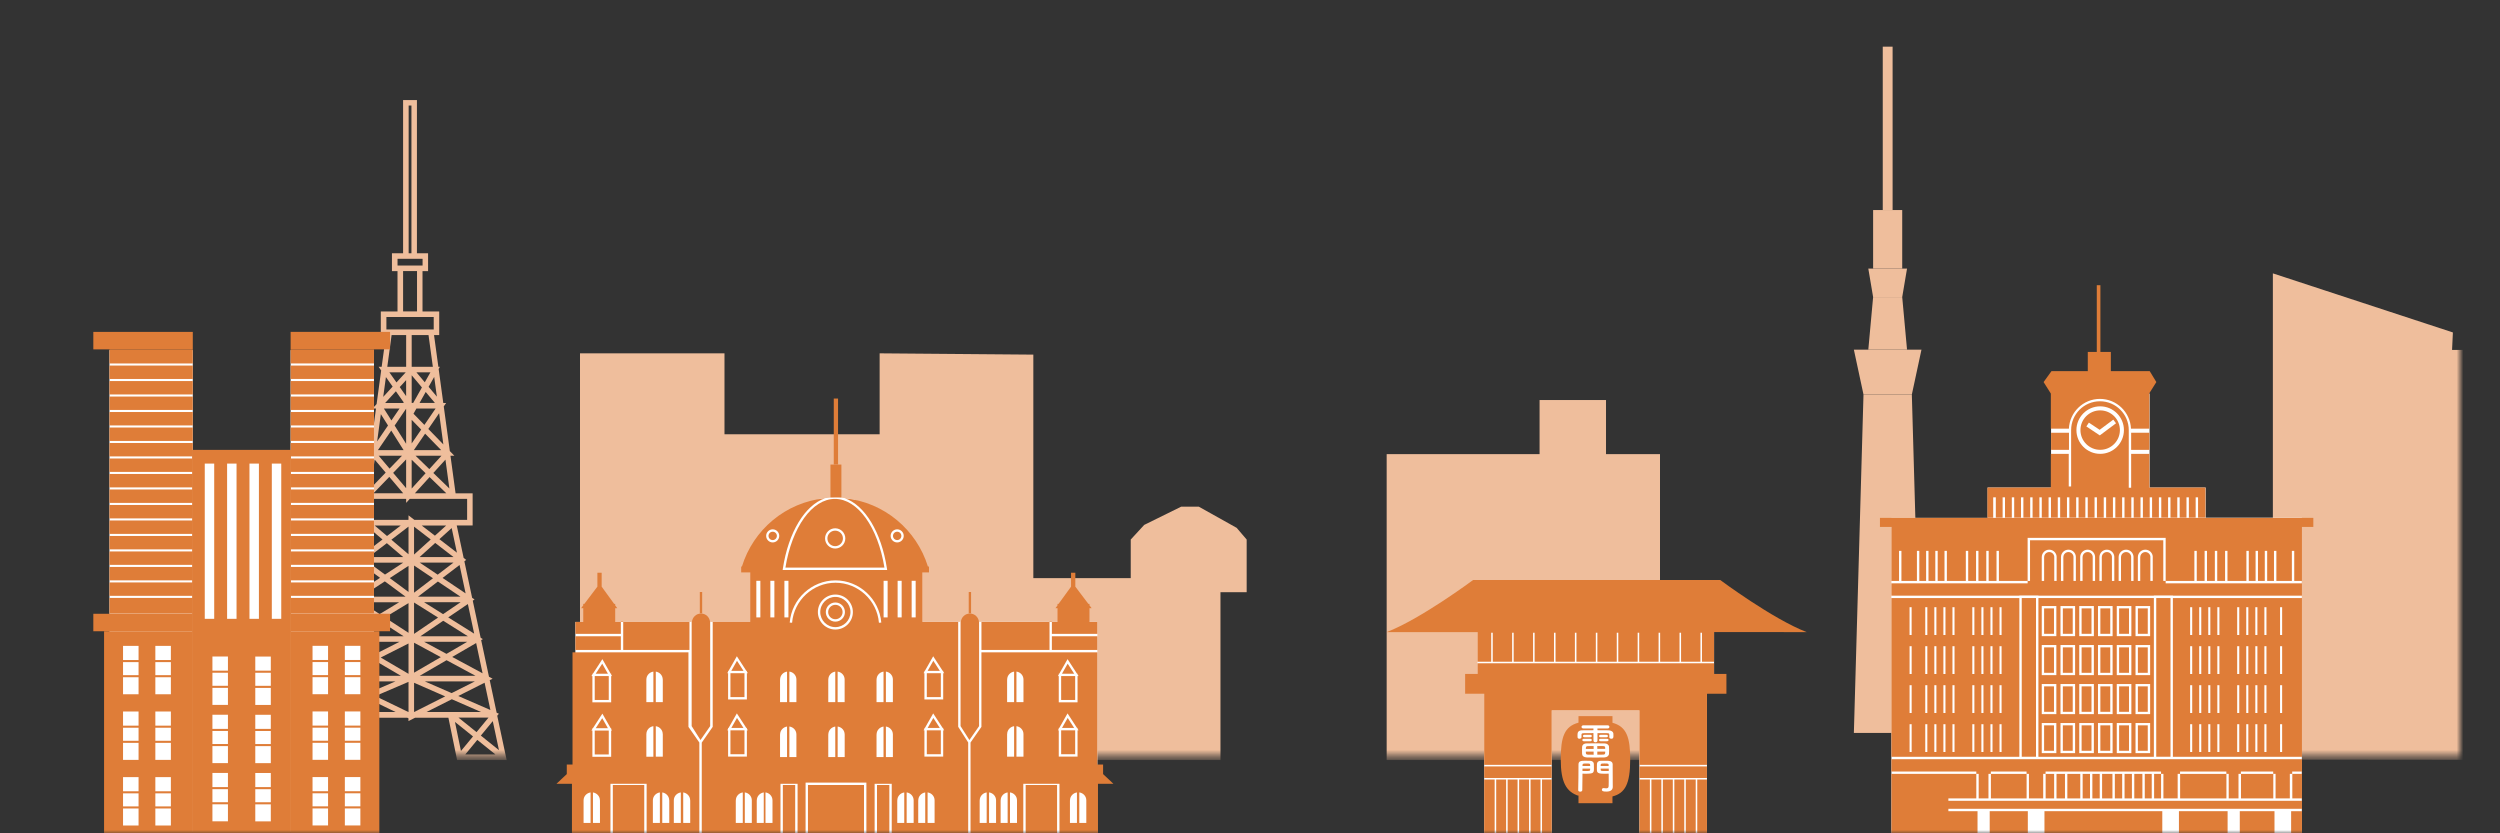 <svg width="375" height="125" viewBox="0 0 375 125" fill="none" xmlns="http://www.w3.org/2000/svg">
<rect x="0" y="0" width="375" height="125" fill="#333333" stroke="none"/>
<mask id="mask0_10048_5730" style="mask-type:luminance" maskUnits="userSpaceOnUse" x="6" y="0" width="363" height="114">
<path d="M369 0H6V113.438H369V0Z" fill="white"/>
</mask>
<g mask="url(#mask0_10048_5730)">
<path d="M393.93 114.005L340.93 113.95V41.005L367.934 49.866L367.809 52.489H377.146V55.987H393.877L393.93 114.005Z" fill="#EFBE9C"/>
<path d="M286.776 59.18H279.524L278.08 52.447H288.221L286.776 59.18Z" fill="#EFBE9C"/>
<path d="M285.332 44.56H280.968L280.246 52.447H286.054L285.332 44.56Z" fill="#EFBE9C"/>
<path d="M285.332 44.56H280.968L280.246 40.291H286.054L285.332 44.56Z" fill="#EFBE9C"/>
<path d="M285.332 31.507H280.968V40.288H285.332V31.507Z" fill="#EFBE9C"/>
<path d="M283.891 7H282.413V31.51H283.891V7Z" fill="#EFBE9C"/>
<path d="M286.776 59.18H279.524L278.08 109.944H288.221L286.776 59.18Z" fill="#EFBE9C"/>
<path d="M74.592 107.351L74.832 107.059L74.498 106.912L73.458 102.024L73.89 101.806L73.347 101.513L72.175 96.018L72.431 95.868L72.097 95.66L70.912 90.1L71.186 89.916L70.821 89.674L69.656 84.197L69.933 83.985L69.548 83.689L68.512 78.821H70.895V73.997H68.336L67.57 68.359H68.151L67.476 67.664L66.564 60.967L66.918 60.449H66.493L65.798 55.346L65.98 55.022H65.754L65.106 50.263H65.882V46.72H63.377V40.667H64.211V37.993H62.54V15.005H60.464V37.993H58.792V40.667H59.626V46.72H57.121V50.263H57.898L57.25 55.022H56.791L57.175 55.567L56.49 60.609L55.872 61.284H56.399L55.521 67.749L55.106 68.359H55.44L54.674 73.997H52.115V78.821H54.552L53.458 83.914L53.36 83.989L53.431 84.04L52.192 89.821L52.04 89.92L52.155 89.995L50.92 95.745L50.727 95.861L50.876 95.95L49.694 101.455L49.009 101.802L49.562 102.071L48.543 106.827L48.023 107.048L48.391 107.529L47 114.005H53.894L55.2 107.658H61.088L61.27 107.747V108.159L62.266 107.658H67.26L68.566 114.005H76L74.582 107.351H74.592ZM74.845 112.526L72.128 110.339L73.917 108.166L74.845 112.526ZM71.48 109.818L68.769 107.638H73.279L71.48 109.818ZM73.562 106.503L68.738 104.398L72.688 102.408L73.559 106.503H73.562ZM63.066 95.435L66.48 93.115L70.18 95.435H63.066ZM70.079 96.273L66.972 98.079L63.623 96.273H70.079ZM66.459 92.121L63.61 90.332H69.089L66.459 92.121ZM62.702 89.501L65.683 87.228L69.072 89.501H62.702ZM65.653 86.2L62.962 84.394H68.019L65.653 86.2ZM62.931 83.563L65.281 81.441L68.033 83.563H62.935H62.931ZM65.237 80.354L63.262 78.831H66.925L65.237 80.354ZM64.609 80.923L62.108 83.181V78.995L64.609 80.923ZM64.95 86.735L62.108 88.905V84.83L64.95 86.738V86.735ZM65.707 92.635L62.108 95.081V90.376L65.707 92.632V92.635ZM66.125 98.569L62.108 100.903V96.406L66.125 98.573V98.569ZM66.986 99.032L71.331 101.373H62.952L66.983 99.032H66.986ZM71.23 102.211L67.746 103.965L63.725 102.211H71.23ZM72.391 100.998L67.833 98.542L71.422 96.457L72.388 100.998H72.391ZM71.125 95.047L67.233 92.608L70.18 90.605L71.125 95.047ZM69.839 89.007L66.385 86.69L68.934 84.749L69.842 89.007H69.839ZM68.539 82.902L65.909 80.875L67.752 79.209L68.539 82.902ZM66.817 68.945L67.408 73.278L65.001 70.945L66.817 68.945ZM62.074 67.521L63.769 65.048L66.179 67.521H62.074ZM66.226 68.356L64.4 70.366L62.327 68.356H66.226ZM63.657 63.736L62.023 62.057L62.462 61.277H65.342L63.657 63.736ZM62.931 60.442L63.856 58.797L65.237 60.442H62.931ZM63.721 57.346L62.465 55.853H64.559L63.718 57.346H63.721ZM61.767 55.016L61.753 54.998V50.26H64.278L64.927 55.019H61.77L61.767 55.016ZM63.286 58.119L61.979 60.442H61.753V56.29L63.289 58.115L63.286 58.119ZM63.178 64.438L61.75 66.52V62.973L63.178 64.438ZM63.84 70.982L61.75 73.282V68.959L63.84 70.982ZM64.437 71.561L66.949 73.994H62.229L64.437 71.561ZM65.869 61.982L66.503 66.663L64.248 64.346L65.869 61.982ZM65.129 56.538L65.531 59.499L64.292 58.023L65.129 56.538ZM61.297 15.832H61.716V37.986H61.297V15.832ZM59.63 39.825V38.82H63.387V39.825H59.63ZM62.553 40.66V46.714H60.464V40.66H62.553ZM57.959 47.548H65.058V49.422H57.959V47.548ZM60.562 60.357L60.501 60.446H57.773L59.383 58.691L60.558 60.361L60.562 60.357ZM58.404 55.85H60.859L59.471 57.363L58.404 55.85ZM59.934 61.277L58.711 63.069L57.58 61.277H59.934ZM60.538 67.521H56.686L58.688 64.585L60.541 67.521H60.538ZM60.301 68.356L58.435 70.291L56.797 68.356H60.301ZM60.484 73.994H56.017L58.394 71.531L60.484 73.994ZM58.975 70.928L60.919 68.911V73.227L58.975 70.931V70.928ZM59.194 63.835L60.919 61.301V66.567L59.194 63.832V63.835ZM59.961 58.061L60.919 57.015V59.424L59.961 58.061ZM58.094 55.016L58.742 50.256H60.923V55.016H58.094ZM57.884 56.555L58.897 57.989L57.483 59.533L57.888 56.555H57.884ZM57.128 62.118L58.202 63.822L56.571 66.213L57.128 62.118ZM56.2 68.938L57.854 70.89L55.619 73.207L56.2 68.938ZM55.325 79.182L57.374 80.923L54.478 83.137L55.325 79.182ZM51.703 101.373L56.23 99.08L60.143 101.373H51.703ZM59.319 102.211L55.312 103.928L51.77 102.211H59.319ZM53.087 96.273H59.923L56.257 98.13L53.087 96.273ZM53.046 95.435L56.929 93.091L60.535 95.435H53.046ZM54.218 90.335H59.886L56.946 92.11L54.215 90.335H54.218ZM54.208 89.501L57.722 87.205L60.835 89.501H54.208ZM55.329 84.398H60.487L57.749 86.186L55.325 84.398H55.329ZM55.295 83.563L58.026 81.475L60.484 83.563H55.291H55.295ZM56.203 78.831H60.112L58.053 80.402L56.203 78.831ZM54.167 84.578L57.007 86.673L53.181 89.174L54.167 84.578ZM52.901 90.475L56.152 92.587L51.899 95.156L52.901 90.475ZM51.635 96.389L55.373 98.579L50.653 100.971L51.635 96.389ZM50.336 102.443L54.299 104.364L49.481 106.428L50.336 102.443ZM49.059 108.394L50.589 110.387L48.188 112.461L49.063 108.394H49.059ZM49.529 107.638H53.769L51.217 109.842L49.529 107.638ZM48.641 113.167L51.095 111.048L52.719 113.167H48.641ZM53.34 112.611L51.726 110.506L54.218 108.353L53.34 112.611ZM50.72 106.803L55.295 104.844L59.339 106.803H50.72ZM61.277 106.803H61.25L56.308 104.408L61.277 102.279V106.803ZM61.277 101.073L57.111 98.63L61.277 96.522V101.073ZM61.277 94.924L57.722 92.614L61.277 90.468V94.924ZM61.277 88.792L58.465 86.714L61.277 84.875V88.792ZM61.277 83.141L58.705 80.957L61.277 78.991V83.141ZM61.277 77.942L61.227 77.98H52.945V74.828H60.923V75.431L61.47 74.828H70.068V77.98H62.155L61.277 77.302V77.939V77.942ZM62.111 106.803V102.415L66.78 104.456L62.114 106.806L62.111 106.803ZM63.968 106.803L67.773 104.885L72.162 106.803H63.968ZM68.245 108.288L70.95 110.462L69.143 112.649L68.245 108.285V108.288ZM69.795 113.167L71.594 110.983L74.309 113.167H69.795Z" fill="#EFBE9C"/>
<path d="M155 53.194V114L136.814 113.969V114L87 113.959V53H108.673V65.137H131.946V53L155 53.194Z" fill="#EFBE9C"/>
<path d="M187 80.932L185.501 79.177L179.828 76.005H177.169L171.631 78.736L169.61 80.932V86.719H128.998V97.741H126V111.037H128.998V114.005H183.07V88.826H187V80.932Z" fill="#EFBE9C"/>
<path d="M240.902 68.12V60.005H230.936V68.12H208V114.005H249V68.12H240.902Z" fill="#EFBE9C"/>
</g>
<mask id="mask1_10048_5730" style="mask-type:luminance" maskUnits="userSpaceOnUse" x="0" y="35" width="375" height="90">
<path d="M375 35H0V125H375V35Z" fill="white"/>
</mask>
<g mask="url(#mask1_10048_5730)">
<path d="M16.415 124.805V52.52H28.919V68.773H43.593V52.52H56.096V124.805H16.415Z" fill="white"/>
<path d="M58.511 49.781H43.593V52.402H58.511V49.781Z" fill="#DF7D38"/>
<path d="M58.511 92.066H43.593V94.687H58.511V92.066Z" fill="#DF7D38"/>
<path d="M43.593 54.833V54.517H56.096V52.402H43.593V92.047H56.096V89.686H43.593V89.375H56.096V87.366H43.593V87.05H56.096V85.041H43.593V84.725H56.096V82.716H43.593V82.405H56.096V80.396H43.593V80.08H56.096V78.071H43.593V77.755H56.096V75.747H43.593V75.431H56.096V73.422H43.593V73.106H56.096V71.097H43.593V70.785H56.096V68.773H43.593V68.461H56.096V66.452H43.593V66.136H56.096V64.127H43.593V63.816H56.096V61.803H43.593V61.491H56.096V59.482H43.593V59.166H56.096V57.157H43.593V56.842H56.096V54.833H43.593Z" fill="#DF7D38"/>
<path d="M43.593 94.687V125.653H56.901V94.687H43.593ZM49.209 118.683H46.88V118.995H49.209V120.953H46.88V121.265H49.209V123.818H46.88V116.56H49.209V118.676V118.683ZM49.209 108.84H46.88V109.152H49.209V111.11H46.88V111.421H49.209V113.975H46.88V106.717H49.209V108.832V108.84ZM49.209 98.997H46.88V99.309H49.209V101.266H46.88V101.578H49.209V104.132H46.88V96.874H49.209V98.989V98.997ZM54.056 118.683H51.727V118.995H54.056V120.953H51.727V121.265H54.056V123.818H51.727V116.56H54.056V118.676V118.683ZM54.056 108.84H51.727V109.152H54.056V111.11H51.727V111.421H54.056V113.975H51.727V106.717H54.056V108.832V108.84ZM54.056 98.997H51.727V99.309H54.056V101.266H51.727V101.578H54.056V104.132H51.727V96.874H54.056V98.989V98.997Z" fill="#DF7D38"/>
<path d="M15.61 94.687V125.653H28.919V94.687H15.61ZM23.302 116.568H25.631V123.826H23.302V121.272H25.631V120.961H23.302V119.003H25.631V118.691H23.302V116.576V116.568ZM23.302 106.725H25.631V113.983H23.302V111.429H25.631V111.118H23.302V109.16H25.631V108.848H23.302V106.733V106.725ZM23.302 96.882H25.631V104.14H23.302V101.586H25.631V101.274H23.302V99.317H25.631V99.005H23.302V96.889V96.882ZM18.456 116.568H20.785V123.826H18.456V121.272H20.785V120.961H18.456V119.003H20.785V118.691H18.456V116.576V116.568ZM18.456 106.725H20.785V113.983H18.456V111.429H20.785V111.118H18.456V109.16H20.785V108.848H18.456V106.733V106.725ZM18.456 96.882H20.785V104.14H18.456V101.586H20.785V101.274H18.456V99.317H20.785V99.005H18.456V96.889V96.882Z" fill="#DF7D38"/>
<path d="M14 52.406H28.919V49.785H14V52.406Z" fill="#DF7D38"/>
<path d="M14 94.687H28.919V92.067H14V94.687Z" fill="#DF7D38"/>
<path d="M16.415 52.402V92.043H28.919V52.402H16.415ZM28.919 89.687H16.415V89.375H28.919V89.687ZM28.919 87.366H16.415V87.054H28.919V87.366ZM28.919 85.041H16.415V84.73H28.919V85.041ZM28.919 82.717H16.415V82.405H28.919V82.717ZM28.919 80.396H16.415V80.084H28.919V80.396ZM28.919 78.071H16.415V77.76H28.919V78.071ZM28.919 75.747H16.415V75.435H28.919V75.747ZM28.919 73.422H16.415V73.11H28.919V73.422ZM28.919 71.097H16.415V70.786H28.919V71.097ZM28.919 68.773H16.415V68.461H28.919V68.773ZM28.919 66.452H16.415V66.141H28.919V66.452ZM28.919 64.128H16.415V63.816H28.919V64.128ZM28.919 61.803H16.415V61.491H28.919V61.803ZM28.919 59.482H16.415V59.17H28.919V59.482ZM28.919 57.158H16.415V56.846H28.919V57.158ZM28.919 54.833H16.415V54.521H28.919V54.833Z" fill="#DF7D38"/>
<path d="M28.82 67.482V125.653H43.64V67.482H28.82ZM40.621 100.599H38.292V98.484H40.621V100.599ZM38.292 120.337V118.379H40.621V120.337H38.292ZM38.292 118.064V115.948H40.621V118.064H38.292ZM38.292 114.472V111.918H40.621V114.472H38.292ZM38.292 111.607V109.649H40.621V111.607H38.292ZM38.292 109.333V107.218H40.621V109.333H38.292ZM38.292 105.742V103.188H40.621V105.742H38.292ZM38.292 102.873V100.915H40.621V102.873H38.292ZM30.714 69.538H32.131V92.824H30.714V69.538ZM34.191 118.064H31.863V118.375H34.191V120.333H31.863V120.645H34.191V123.198H31.863V115.94H34.191V118.056V118.064ZM34.191 109.333H31.863V109.645H34.191V111.603H31.863V111.915H34.191V114.468H31.863V107.21H34.191V109.325V109.333ZM34.191 100.599H31.863V100.911H34.191V102.869H31.863V103.18H34.191V105.734H31.863V98.476H34.191V100.591V100.599ZM35.482 92.824H34.065V69.538H35.482V92.824ZM37.42 69.538H38.837V92.824H37.42V69.538ZM38.292 123.206V120.653H40.621V123.206H38.292ZM42.188 92.824H40.771V69.538H42.188V92.824Z" fill="#DF7D38"/>
<path d="M86.683 125.475L86.304 98.866V93.289H112.522V85.135L114.922 79.239L122.843 74.854C122.843 74.854 124.382 74.601 125.389 74.601C126.395 74.601 128.207 74.96 128.207 74.96L135.844 79.752L138.381 85.85V93.285H164.604V125.491L86.683 125.467V125.475Z" fill="white"/>
<path d="M134.577 81.011C134.923 81.011 135.204 80.73 135.204 80.383C135.204 80.037 134.923 79.756 134.577 79.756C134.23 79.756 133.949 80.037 133.949 80.383C133.949 80.73 134.23 81.011 134.577 81.011Z" fill="#DF7D38"/>
<path d="M157.428 93.293H147.218V97.492H157.428V93.293Z" fill="#DF7D38"/>
<path d="M164.604 95.085V93.293H163.42V91.229H163.743L163.42 90.799V90.585H163.258L161.3 87.996V85.913H160.657V88L158.782 90.585H158.628V90.803L158.32 91.229H158.628V93.293H157.78V95.085H164.604Z" fill="#DF7D38"/>
<path d="M164.604 95.44H157.78V97.492H164.604V95.44Z" fill="#DF7D38"/>
<path d="M157.779 93.234H157.424V93.293H157.779V93.234Z" fill="#DF7D38"/>
<path d="M103.421 93.293H93.483V97.492H103.421V93.293Z" fill="#DF7D38"/>
<path d="M93.128 95.44H86.304V97.492H93.128V95.44Z" fill="#DF7D38"/>
<path d="M93.128 93.293H92.28V91.229H92.587L92.28 90.803V90.585H92.126L90.251 88V85.913H89.608V87.996L87.65 90.585H87.488V90.799L87.165 91.229H87.488V93.293H86.304V95.085H93.128V93.293Z" fill="#DF7D38"/>
<path d="M93.482 93.234H93.128V93.293H93.482V93.234Z" fill="#DF7D38"/>
<path d="M117.811 85.143H132.663C131.684 79.061 128.649 74.834 125.239 74.834C121.829 74.834 118.794 79.061 117.815 85.143H117.811ZM126.798 80.762C126.798 81.599 126.115 82.281 125.278 82.281C124.442 82.281 123.759 81.599 123.759 80.762C123.759 79.925 124.442 79.243 125.278 79.243C126.115 79.243 126.798 79.925 126.798 80.762Z" fill="#DF7D38"/>
<path d="M125.274 81.926C125.918 81.926 126.439 81.405 126.439 80.762C126.439 80.119 125.918 79.598 125.274 79.598C124.631 79.598 124.11 80.119 124.11 80.762C124.11 81.405 124.631 81.926 125.274 81.926Z" fill="#DF7D38"/>
<path d="M115.905 81.011C116.251 81.011 116.532 80.73 116.532 80.383C116.532 80.037 116.251 79.756 115.905 79.756C115.558 79.756 115.277 80.037 115.277 80.383C115.277 80.73 115.558 81.011 115.905 81.011Z" fill="#DF7D38"/>
<path d="M144.088 108.922L145.411 111.002L146.863 108.918V93.407H147.048H146.871C146.871 93.407 146.863 93.38 146.863 93.368V93.301H146.847C146.788 92.594 146.212 92.03 145.486 92.03C144.759 92.03 144.183 92.594 144.124 93.301H144.084V93.411V108.93L144.088 108.922Z" fill="#DF7D38"/>
<path d="M145.663 88.802H145.308V92.006H145.663V88.802Z" fill="#DF7D38"/>
<path d="M103.753 108.922L105.075 111.002L106.527 108.918V93.407H106.713H106.535C106.535 93.407 106.527 93.38 106.527 93.368V93.301H106.512C106.452 92.594 105.876 92.03 105.15 92.03C104.424 92.03 103.848 92.594 103.788 93.301H103.749V93.411V108.93L103.753 108.922Z" fill="#DF7D38"/>
<path d="M105.327 88.802H104.972V92.006H105.327V88.802Z" fill="#DF7D38"/>
<path d="M125.306 89.536C124.055 89.536 123.04 90.554 123.04 91.805C123.04 93.056 124.059 94.07 125.306 94.07C126.553 94.07 127.571 93.052 127.571 91.805C127.571 90.558 126.553 89.536 125.306 89.536ZM125.306 93.246C124.513 93.246 123.869 92.602 123.869 91.809C123.869 91.016 124.513 90.372 125.306 90.372C126.099 90.372 126.742 91.016 126.742 91.809C126.742 92.602 126.099 93.246 125.306 93.246Z" fill="#DF7D38"/>
<path d="M125.306 92.886C125.903 92.886 126.387 92.402 126.387 91.805C126.387 91.208 125.903 90.724 125.306 90.724C124.709 90.724 124.224 91.208 124.224 91.805C124.224 92.402 124.709 92.886 125.306 92.886Z" fill="#DF7D38"/>
<path d="M126.21 69.684H124.568V74.605H126.21V69.684Z" fill="#DF7D38"/>
<path d="M125.708 59.781H125.065V69.68H125.708V59.781Z" fill="#DF7D38"/>
<path d="M160.152 107.691L159.299 109.194H161.126L160.152 107.691Z" fill="#DF7D38"/>
<path d="M161.276 109.55H159.173V113.133H161.276V109.55Z" fill="#DF7D38"/>
<path d="M165.464 116.113V114.684H164.604V97.847H147.214V109.029L145.58 111.377V125.502H164.69V117.573H167.015L165.464 116.113ZM152.471 100.736C153.063 100.823 153.521 101.313 153.521 101.924V105.315H152.467V100.732L152.471 100.736ZM152.471 108.926C153.063 109.013 153.521 109.502 153.521 110.114V113.504H152.467V108.922L152.471 108.926ZM151.066 101.928H151.074C151.074 101.317 151.532 100.831 152.116 100.74V105.319H151.066V101.928ZM151.066 110.114H151.074C151.074 109.502 151.532 109.017 152.116 108.926V113.504H151.066V110.114ZM148 123.442H146.95V120.052H146.958C146.958 119.44 147.416 118.955 148 118.864V123.442ZM149.413 123.442H148.359V118.86C148.951 118.947 149.409 119.436 149.409 120.048V123.438L149.413 123.442ZM151.145 123.442H150.095V120.052H150.103C150.103 119.44 150.561 118.955 151.145 118.864V123.442ZM152.554 123.442H151.5V118.86C152.092 118.947 152.55 119.436 152.55 120.048V123.438L152.554 123.442ZM158.916 125.475H158.561V117.751H153.849V125.475H153.494V117.569H158.92V125.475H158.916ZM161.541 123.442H160.491V120.052H160.499C160.499 119.44 160.957 118.955 161.541 118.864V123.442ZM161.632 109.549V113.488H158.814V109.549H158.687L158.814 109.325V109.194H158.889L160.132 107.008L161.553 109.194H161.636V109.321L161.786 109.549H161.636H161.632ZM161.632 101.411V105.35H158.814V101.411H158.687L158.814 101.186V101.056H158.889L160.132 98.87L161.553 101.056H161.636V101.182L161.786 101.411H161.636H161.632ZM162.95 123.442H161.896V118.86C162.488 118.947 162.946 119.436 162.946 120.048V123.438L162.95 123.442Z" fill="#DF7D38"/>
<path d="M160.152 99.552L159.299 101.056H161.126L160.152 99.552Z" fill="#DF7D38"/>
<path d="M161.276 101.411H159.173V104.995H161.276V101.411Z" fill="#DF7D38"/>
<path d="M90.334 99.552L89.359 101.056H91.186L90.334 99.552Z" fill="#DF7D38"/>
<path d="M91.313 101.411H89.209V104.995H91.313V101.411Z" fill="#DF7D38"/>
<path d="M103.267 97.847H85.878V114.684H85.018V116.113L83.467 117.573H85.791V125.502H104.901V111.377L103.267 109.029V97.847ZM98.369 100.74C98.954 100.831 99.411 101.317 99.411 101.928H99.419V105.319H98.369V100.74ZM98.369 108.926C98.954 109.017 99.411 109.502 99.411 110.114H99.419V113.504H98.369V108.926ZM96.957 101.928C96.957 101.313 97.418 100.827 98.006 100.74V105.323H96.953V101.932L96.957 101.928ZM96.957 110.114C96.957 109.498 97.418 109.013 98.006 108.926V113.508H96.953V110.118L96.957 110.114ZM88.854 101.182V101.056H88.937L90.358 98.87L91.601 101.056H91.676V101.186L91.802 101.411H91.676V105.35H88.858V101.411H88.708L88.858 101.182H88.854ZM88.589 123.442H87.536V120.052C87.536 119.436 87.997 118.951 88.585 118.864V123.446L88.589 123.442ZM88.704 109.585L88.854 109.356V109.23H88.937L90.358 107.043L91.601 109.23H91.676V109.36L91.802 109.585H91.676V113.524H88.858V109.585H88.708H88.704ZM89.995 123.442H88.945V118.864C89.529 118.955 89.987 119.44 89.987 120.052H89.995V123.442ZM96.992 125.475H96.637V117.751H91.924V125.475H91.569V117.569H96.996V125.475H96.992ZM98.985 123.442H97.931V120.052C97.931 119.436 98.393 118.951 98.981 118.864V123.446L98.985 123.442ZM100.39 123.442H99.34V118.864C99.924 118.955 100.382 119.44 100.382 120.052H100.39V123.442ZM102.127 123.442H101.073V120.052C101.073 119.436 101.535 118.951 102.123 118.864V123.446L102.127 123.442ZM103.524 120.052H103.532V123.442H102.482V118.864C103.066 118.955 103.524 119.44 103.524 120.052Z" fill="#DF7D38"/>
<path d="M90.334 107.726L89.359 109.23H91.186L90.334 107.726Z" fill="#DF7D38"/>
<path d="M91.313 109.585H89.209V113.169H91.313V109.585Z" fill="#DF7D38"/>
<path d="M140 99.122L139.147 100.626H140.975L140 99.122Z" fill="#DF7D38"/>
<path d="M141.124 100.981H139.021V104.565H141.124V100.981Z" fill="#DF7D38"/>
<path d="M141.124 109.55H139.021V113.133H141.124V109.55Z" fill="#DF7D38"/>
<path d="M140 107.691L139.147 109.194H140.975L140 107.691Z" fill="#DF7D38"/>
<path d="M110.549 99.122L109.697 100.626H111.524L110.549 99.122Z" fill="#DF7D38"/>
<path d="M111.67 100.981H109.566V104.565H111.67V100.981Z" fill="#DF7D38"/>
<path d="M111.67 109.55H109.566V113.133H111.67V109.55Z" fill="#DF7D38"/>
<path d="M110.549 107.691L109.697 109.194H111.524L110.549 107.691Z" fill="#DF7D38"/>
<path d="M143.729 109.025V93.293H138.381V85.857H139.348V84.981H139.187C137.493 79.463 132.635 75.339 126.723 74.739C129.714 75.765 132.209 79.815 133.045 85.293L133.077 85.498H117.397L117.428 85.293C118.261 79.815 120.759 75.761 123.751 74.739C117.839 75.339 112.984 79.463 111.287 84.981H111.177V85.857H112.522V93.293H106.906V109.029L105.264 111.389V125.502H145.229V111.373L143.733 109.025H143.729ZM132.54 87.116H133.144V92.614H132.54V87.116ZM131.479 105.319V101.928H131.487C131.487 101.317 131.944 100.831 132.528 100.74V105.319H131.479ZM132.528 108.981V113.559H131.479V110.169H131.487C131.487 109.557 131.944 109.072 132.528 108.981ZM125.326 87.057C128.886 87.057 131.905 89.835 132.193 93.388L131.838 93.415C131.562 90.049 128.704 87.412 125.326 87.412C121.947 87.412 119.09 90.049 118.814 93.415L118.458 93.388C118.746 89.84 121.762 87.057 125.326 87.057ZM125.645 105.319V100.736C126.237 100.823 126.695 101.313 126.695 101.924V105.315H125.641L125.645 105.319ZM126.703 110.169V113.559H125.649V108.977C126.241 109.064 126.699 109.553 126.699 110.165L126.703 110.169ZM125.306 94.43C123.861 94.43 122.681 93.253 122.681 91.809C122.681 90.364 123.857 89.184 125.306 89.184C126.754 89.184 127.931 90.36 127.931 91.809C127.931 93.257 126.754 94.43 125.306 94.43ZM124.24 105.319V101.928H124.248C124.248 101.317 124.706 100.831 125.29 100.74V105.319H124.24ZM125.29 108.981V113.559H124.24V110.169H124.248C124.248 109.557 124.706 109.072 125.29 108.981ZM118.411 100.736C119.003 100.823 119.461 101.313 119.461 101.924V105.315H118.407V100.732L118.411 100.736ZM118.411 108.977C119.003 109.064 119.461 109.553 119.461 110.165V113.555H118.407V108.973L118.411 108.977ZM117.661 87.116H118.265V92.614H117.661V87.116ZM117.006 101.928H117.014C117.014 101.317 117.472 100.831 118.056 100.74V105.319H117.006V101.928ZM109.211 100.756V100.626H109.286L110.529 98.439L111.95 100.626H112.033V100.752L112.183 100.981H112.033V104.92H109.215V100.981H109.089L109.215 100.756H109.211ZM109.085 109.549L109.211 109.325V109.194H109.286L110.529 107.008L111.95 109.194H112.033V109.321L112.183 109.549H112.033V113.488H109.215V109.549H109.089H109.085ZM111.417 123.442H110.368V120.052H110.375C110.375 119.44 110.833 118.955 111.417 118.864V123.442ZM112.775 123.442H111.721V118.86C112.313 118.947 112.771 119.436 112.771 120.048V123.438L112.775 123.442ZM113.45 87.116H114.054V92.614H113.45V87.116ZM114.563 123.442H113.513V120.052H113.521C113.521 119.44 113.979 118.955 114.563 118.864V123.442ZM115.877 123.442H114.823V118.86C115.415 118.947 115.873 119.436 115.873 120.048V123.438L115.877 123.442ZM116.157 92.614H115.554V87.116H116.157V92.614ZM115.905 81.366C115.364 81.366 114.922 80.924 114.922 80.383C114.922 79.842 115.364 79.4 115.905 79.4C116.446 79.4 116.888 79.842 116.888 80.383C116.888 80.924 116.446 81.366 115.905 81.366ZM117.006 110.169H117.014C117.014 109.557 117.472 109.072 118.056 108.981V113.559H117.006V110.169ZM119.634 123.442V125.475H119.279V117.751H117.428V125.475H117.073V117.569H119.638V123.438L119.634 123.442ZM129.955 125.475H129.6V117.751H121.193V125.475H120.838V117.392H129.959V125.475H129.955ZM133.756 125.475H133.401V117.751H131.55V125.475H131.194V117.569H133.76V125.475H133.756ZM133.937 113.559H132.884V108.977C133.476 109.064 133.933 109.553 133.933 110.165V113.555L133.937 113.559ZM133.937 105.319H132.884V100.736C133.476 100.823 133.933 101.313 133.933 101.924V105.315L133.937 105.319ZM133.594 80.383C133.594 79.842 134.036 79.4 134.577 79.4C135.118 79.4 135.56 79.842 135.56 80.383C135.56 80.924 135.118 81.366 134.577 81.366C134.036 81.366 133.594 80.924 133.594 80.383ZM135.248 87.116V92.614H134.644V87.116H135.248ZM135.638 123.442H134.589V120.052H134.597C134.597 119.44 135.054 118.955 135.638 118.864V123.442ZM137.051 123.442H135.998V118.86C136.59 118.947 137.047 119.436 137.047 120.048V123.438L137.051 123.442ZM137.351 92.614H136.748V87.116H137.351V92.614ZM138.784 123.442H137.734V120.052H137.742C137.742 119.44 138.2 118.955 138.784 118.864V123.442ZM140.193 123.442H139.139V118.86C139.731 118.947 140.189 119.436 140.189 120.048V123.438L140.193 123.442ZM141.48 109.549V113.488H138.662V109.549H138.535L138.662 109.325V109.194H138.737L139.98 107.008L141.401 109.194H141.484V109.321L141.634 109.549H141.484H141.48ZM141.48 100.981V104.92H138.662V100.981H138.535L138.662 100.756V100.626H138.737L139.98 98.439L141.401 100.626H141.484V100.752L141.634 100.981H141.484H141.48Z" fill="#DF7D38"/>
<g clip-path="url(#clip0_10048_5730)">
<path d="M221.624 101.091V94.135H257.11V101.091L256.044 104.064V125.331H245.907V106.553H232.76V125.331H222.623V104.064L221.624 101.091Z" fill="white"/>
<path d="M267.566 94.816C269.24 94.816 270.448 94.816 271 94.816C265.867 92.838 258.034 87 258.034 87H220.966C220.966 87 213.133 92.838 208 94.816H221.624V99.261H223.681V94.915H223.912V99.261H226.82V94.915H227.051V99.261H229.96V94.915H230.191V99.261H233.099V94.915H233.33V99.261H236.235V94.915H236.466V99.261H239.374V94.915H239.605V99.261H242.514V94.915H242.744V99.261H245.65V94.915H245.881V99.261H248.789V94.915H249.02V99.261H251.928V94.915H252.159V99.261H255.067V94.915H255.298V99.261H257.116V99.491H221.624V101.091H219.77V104.064H222.623V106.553V114.728H232.76V106.553H245.91V114.728H256.046V104.061H256.032H258.964V101.088H257.11V94.814H267.566V94.816Z" fill="#DF7D38"/>
<path d="M256.044 114.961H245.907V116.698H256.044V114.961Z" fill="#DF7D38"/>
<path d="M254.588 125.285H254.357V116.929H252.869V125.285H252.638V116.929H251.151V125.285H250.92V116.929H249.432V125.285H249.201V116.929H247.713V125.285H247.482V116.929H245.907V125.331H256.044V116.929H254.588V125.285Z" fill="#DF7D38"/>
<path d="M232.76 114.961H222.623V116.698H232.76V114.961Z" fill="#DF7D38"/>
<path d="M231.304 125.285H231.073V116.929H229.586V125.285H229.355V116.929H227.867V125.285H227.636V116.929H226.148V125.285H225.917V116.929H224.43V125.285H224.199V116.929H222.623V125.331H232.76V116.929H231.304V125.285Z" fill="#DF7D38"/>
<path d="M241.87 108.413V107.416H236.773V108.401C234.645 108.966 234.113 110.546 234.113 113.921C234.113 117.296 234.908 118.794 236.858 119.397H236.773V120.479H241.87V119.467C243.759 118.983 244.53 117.596 244.53 113.924C244.53 110.604 243.998 108.995 241.87 108.413Z" fill="#DF7D38"/>
<path d="M241.403 110.199C241.397 110.015 241.306 109.98 241.055 109.975C240.669 109.969 240.152 109.969 239.62 109.969V111.068C239.62 111.257 239.474 111.347 239.319 111.347C239.164 111.347 239.018 111.257 239.018 111.068V109.963C238.48 109.963 237.965 109.969 237.594 109.975C237.246 109.98 237.229 110.074 237.223 110.216V110.584C237.223 110.732 237.068 110.814 236.922 110.814C236.776 110.814 236.633 110.741 236.633 110.578C236.633 110.505 236.627 110.423 236.627 110.342C236.627 110.26 236.633 110.176 236.633 110.082C236.644 109.806 236.825 109.552 237.311 109.546C237.831 109.54 238.421 109.534 239.015 109.534V109.269H237.501C237.319 109.269 237.226 109.15 237.226 109.033C237.226 108.917 237.322 108.797 237.501 108.797H241.148C241.321 108.797 241.411 108.914 241.411 109.033C241.411 109.153 241.321 109.269 241.148 109.269H239.617V109.534C240.193 109.534 240.757 109.54 241.257 109.546C241.604 109.552 241.993 109.706 242.008 110.068C242.014 110.149 242.014 110.251 242.014 110.362C242.014 110.587 242.014 110.811 241.701 110.811C241.546 110.811 241.4 110.732 241.4 110.581V110.196L241.403 110.199ZM240.666 113.615C240.251 113.626 239.769 113.632 239.301 113.632C238.833 113.632 238.386 113.626 238.012 113.615C237.571 113.603 237.331 113.39 237.314 113.093C237.308 112.936 237.302 112.743 237.302 112.545C237.302 112.347 237.308 112.166 237.314 112.023C237.334 111.782 237.506 111.522 237.995 111.511C238.348 111.505 238.752 111.499 239.173 111.499C239.687 111.499 240.219 111.505 240.698 111.511C241.07 111.516 241.333 111.747 241.35 111.977C241.365 112.12 241.365 112.327 241.365 112.528C241.365 112.729 241.365 112.93 241.35 113.078C241.333 113.361 241.07 113.6 240.663 113.615H240.666ZM237.582 111.187C237.422 111.187 237.346 111.094 237.346 111.003C237.346 110.913 237.422 110.82 237.582 110.82H238.538C238.699 110.82 238.775 110.91 238.775 111.003C238.775 111.097 238.699 111.187 238.538 111.187H237.582ZM237.679 110.59C237.518 110.59 237.442 110.499 237.442 110.406C237.442 110.313 237.518 110.222 237.679 110.222H238.538C238.699 110.222 238.775 110.313 238.775 110.406C238.775 110.499 238.699 110.59 238.538 110.59H237.679ZM239.044 112.74H237.872C237.872 113.084 237.898 113.183 238.173 113.195C238.424 113.201 238.731 113.207 239.044 113.207V112.743V112.74ZM239.044 111.907C238.731 111.907 238.427 111.913 238.167 111.919C237.878 111.924 237.878 112.093 237.878 112.338H239.044V111.907ZM240.78 112.338C240.78 112.262 240.774 112.192 240.774 112.134C240.768 111.991 240.698 111.921 240.485 111.916C240.216 111.91 239.909 111.904 239.593 111.904V112.335H240.78V112.338ZM239.596 112.74V113.204C239.909 113.204 240.225 113.198 240.494 113.192C240.783 113.181 240.783 113.032 240.783 112.738H239.596V112.74ZM240.09 110.59C239.93 110.59 239.854 110.499 239.854 110.406C239.854 110.313 239.93 110.222 240.09 110.222H240.95C241.11 110.222 241.192 110.313 241.192 110.406C241.192 110.499 241.11 110.59 240.95 110.59H240.09ZM240.09 111.187C239.93 111.187 239.854 111.094 239.854 111.003C239.854 110.913 239.93 110.82 240.09 110.82H241.046C241.207 110.82 241.289 110.91 241.289 111.003C241.289 111.097 241.204 111.187 241.046 111.187H240.09Z" fill="white"/>
<path d="M237.878 114.113C238.135 114.113 238.398 114.113 238.518 114.119C238.839 114.131 239.061 114.314 239.076 114.568C239.082 114.763 239.088 114.984 239.088 115.191C239.088 115.935 239.082 116.06 237.81 116.06C237.644 116.06 237.483 116.054 237.369 116.048V116.529C237.369 117.089 237.363 117.753 237.343 118.517C237.343 118.674 237.191 118.75 237.036 118.75C236.881 118.75 236.729 118.674 236.729 118.528V118.517C236.773 117.526 236.761 115.9 236.773 114.664C236.773 114.11 237.229 114.11 237.875 114.11L237.878 114.113ZM238.524 114.9C238.524 114.827 238.518 114.769 238.518 114.71C238.506 114.533 238.427 114.527 237.96 114.527C237.448 114.527 237.39 114.55 237.378 114.754C237.378 114.798 237.372 114.847 237.372 114.9H238.527H238.524ZM237.372 115.288V115.646C237.463 115.652 237.656 115.652 237.846 115.652C238.468 115.652 238.512 115.634 238.518 115.468C238.518 115.413 238.524 115.355 238.524 115.288H237.369H237.372ZM240.844 116.06C240.067 116.06 239.555 116.06 239.538 115.567C239.532 115.454 239.532 115.323 239.532 115.194C239.532 114.987 239.538 114.766 239.544 114.571C239.558 114.317 239.769 114.131 240.087 114.122C240.21 114.116 240.485 114.116 240.748 114.116C240.941 114.116 241.119 114.116 241.227 114.122C241.701 114.145 241.9 114.372 241.9 114.626V115.043C241.9 115.879 241.911 116.657 241.911 117.345C241.911 117.599 241.917 117.826 241.917 118.018C241.917 118.403 241.692 118.738 240.961 118.738C240.511 118.738 240.283 118.689 240.283 118.45C240.283 118.324 240.374 118.211 240.532 118.211C240.552 118.211 240.564 118.217 240.581 118.217C240.704 118.231 240.818 118.249 240.92 118.249C241.131 118.249 241.292 118.185 241.297 117.916C241.303 117.701 241.309 117.482 241.309 117.266C241.309 116.94 241.303 116.611 241.303 116.276V116.048C241.186 116.054 241.02 116.06 240.836 116.06H240.844ZM241.3 114.9C241.3 114.53 241.295 114.524 240.698 114.524C240.242 114.524 240.114 114.53 240.102 114.713C240.102 114.766 240.096 114.833 240.096 114.897H241.3V114.9ZM241.315 115.288H240.096C240.096 115.355 240.102 115.413 240.102 115.468C240.108 115.643 240.166 115.652 240.806 115.652C241.017 115.652 241.221 115.652 241.312 115.646V115.288H241.315Z" fill="white"/>
</g>
<path d="M283.709 125.514V77.68H298.144V73.133H307.66V59.04H322.441V73.133H330.852V77.657H345.283V125.514H283.709Z" fill="white"/>
<path d="M325.575 89.707H323.436V113.51H325.575V89.707Z" fill="#DF7D38"/>
<path d="M318.327 116.085H317.225V119.763H318.327V116.085Z" fill="#DF7D38"/>
<path d="M321.358 116.085H320.143V119.763H321.358V116.085Z" fill="#DF7D38"/>
<path d="M319.786 116.085H318.684V119.763H319.786V116.085Z" fill="#DF7D38"/>
<path d="M333.963 116.085H327.019V119.763H333.963V116.085Z" fill="#DF7D38"/>
<path d="M322.76 116.085H321.715V119.763H322.76V116.085Z" fill="#DF7D38"/>
<path d="M340.994 116.085H336.147V119.763H340.994V116.085Z" fill="#DF7D38"/>
<path d="M314.958 116.085H313.856V119.763H314.958V116.085Z" fill="#DF7D38"/>
<path d="M324.162 116.085H323.117V119.763H324.162V116.085Z" fill="#DF7D38"/>
<path d="M316.865 116.085H315.315V119.763H316.865V116.085Z" fill="#DF7D38"/>
<path d="M303.99 116.085H298.634V119.763H303.99V116.085Z" fill="#DF7D38"/>
<path d="M309.746 116.085H308.477V119.763H309.746V116.085Z" fill="#DF7D38"/>
<path d="M334.141 121.677H326.84V125.514H334.141V121.677Z" fill="#DF7D38"/>
<path d="M304.173 121.677H298.456V125.514H304.173V121.677Z" fill="#DF7D38"/>
<path d="M341.173 121.677H335.968V125.514H341.173V121.677Z" fill="#DF7D38"/>
<path d="M281.992 77.68V79.044H283.709V125.514H296.629V121.677H292.256V121.32H345.283V121.677H343.669V125.514H345.294V79.044H347V77.68H281.992ZM345.283 116.085H343.847V119.763H345.283V120.12H292.256V119.763H296.446V116.085H283.705V115.728H296.446V116.085H296.803V119.763H298.27V116.085H298.627V115.728H303.983V116.085H304.34V119.763H306.479V116.085H306.836V115.728H324.154V116.085H324.512V119.763H326.65V116.085H327.007V115.728H333.951V116.085H334.308V119.763H335.775V116.085H336.132V115.728H340.979V116.085H341.336V119.763H343.475V116.085H343.832V115.728H345.268V116.085H345.283ZM345.283 89.707H325.932V113.521H345.283V113.878H283.709V113.521H302.904V89.707H283.709V89.35H302.904V89.323H305.761V89.35H323.079V89.323H325.936V89.35H345.287V89.707H345.283ZM342.008 106.946V102.778H342.32V106.946H342.008ZM342.32 108.629V112.796H342.008V108.629H342.32ZM342.008 101.096V96.928H342.32V101.096H342.008ZM342.008 95.249V91.082H342.32V95.249H342.008ZM339.657 106.946V102.778H339.969V106.946H339.657ZM339.969 108.629V112.796H339.657V108.629H339.969ZM339.657 101.096V96.928H339.969V101.096H339.657ZM339.657 95.249V91.082H339.969V95.249H339.657ZM338.297 106.946V102.778H338.609V106.946H338.297ZM338.609 108.629V112.796H338.297V108.629H338.609ZM338.297 101.096V96.928H338.609V101.096H338.297ZM338.297 95.249V91.082H338.609V95.249H338.297ZM336.937 106.946V102.778H337.249V106.946H336.937ZM337.249 108.629V112.796H336.937V108.629H337.249ZM336.937 101.096V96.928H337.249V101.096H336.937ZM336.937 95.249V91.082H337.249V95.249H336.937ZM335.577 106.946V102.778H335.889V106.946H335.577ZM335.889 108.629V112.796H335.577V108.629H335.889ZM335.577 101.096V96.928H335.889V101.096H335.577ZM335.577 95.249V91.082H335.889V95.249H335.577ZM332.599 106.946V102.778H332.911V106.946H332.599ZM332.911 108.629V112.796H332.599V108.629H332.911ZM332.599 101.096V96.928H332.911V101.096H332.599ZM332.599 95.249V91.082H332.911V95.249H332.599ZM331.239 106.946V102.778H331.551V106.946H331.239ZM331.551 108.629V112.796H331.239V108.629H331.551ZM331.239 101.096V96.928H331.551V101.096H331.239ZM331.239 95.249V91.082H331.551V95.249H331.239ZM329.879 106.946V102.778H330.191V106.946H329.879ZM330.191 108.629V112.796H329.879V108.629H330.191ZM329.879 101.096V96.928H330.191V101.096H329.879ZM329.879 95.249V91.082H330.191V95.249H329.879ZM328.519 106.946V102.778H328.831V106.946H328.519ZM328.831 108.629V112.796H328.519V108.629H328.831ZM328.519 101.096V96.928H328.831V101.096H328.519ZM328.519 95.249V91.082H328.831V95.249H328.519ZM286.748 96.932V101.099H286.437V96.932H286.748ZM286.433 95.249V91.082H286.744V95.249H286.433ZM286.748 102.778V106.946H286.437V102.778H286.748ZM286.748 108.629V112.796H286.437V108.629H286.748ZM289.1 96.932V101.099H288.788V96.932H289.1ZM288.788 95.249V91.082H289.1V95.249H288.788ZM289.1 102.778V106.946H288.788V102.778H289.1ZM289.1 108.629V112.796H288.788V108.629H289.1ZM290.46 96.932V101.099H290.148V96.932H290.46ZM290.148 95.249V91.082H290.46V95.249H290.148ZM290.46 102.778V106.946H290.148V102.778H290.46ZM290.46 108.629V112.796H290.148V108.629H290.46ZM291.82 96.932V101.099H291.508V96.932H291.82ZM291.508 95.249V91.082H291.82V95.249H291.508ZM291.82 102.778V106.946H291.508V102.778H291.82ZM291.82 108.629V112.796H291.508V108.629H291.82ZM293.179 96.932V101.099H292.868V96.932H293.179ZM292.868 95.249V91.082H293.179V95.249H292.868ZM293.179 102.778V106.946H292.868V102.778H293.179ZM293.179 108.629V112.796H292.868V108.629H293.179ZM296.158 96.932V101.099H295.846V96.932H296.158ZM295.846 95.249V91.082H296.158V95.249H295.846ZM296.158 102.778V106.946H295.846V102.778H296.158ZM296.158 108.629V112.796H295.846V108.629H296.158ZM297.518 96.932V101.099H297.206V96.932H297.518ZM297.206 95.249V91.082H297.518V95.249H297.206ZM297.518 102.778V106.946H297.206V102.778H297.518ZM297.518 108.629V112.796H297.206V108.629H297.518ZM298.878 96.932V101.099H298.566V96.932H298.878ZM298.566 95.249V91.082H298.878V95.249H298.566ZM298.878 102.778V106.946H298.566V102.778H298.878ZM298.878 108.629V112.796H298.566V108.629H298.878ZM300.238 96.932V101.099H299.926V96.932H300.238ZM299.926 95.249V91.082H300.238V95.249H299.926ZM300.238 102.778V106.946H299.926V102.778H300.238ZM300.238 108.629V112.796H299.926V108.629H300.238ZM306.619 83.572V87.139H308.139V83.572H308.496V87.139H306.262V83.572H306.619ZM306.262 83.568C306.262 82.953 306.764 82.451 307.379 82.451C307.995 82.451 308.5 82.953 308.5 83.568H308.143C308.143 83.15 307.801 82.808 307.383 82.808C306.965 82.808 306.623 83.15 306.623 83.568H306.266H306.262ZM309.503 83.572V87.139H311.022V83.572H311.379V87.139H309.146V83.572H309.503ZM309.146 83.568C309.146 82.953 309.647 82.451 310.266 82.451C310.885 82.451 311.383 82.953 311.383 83.568H311.026C311.026 83.15 310.684 82.808 310.266 82.808C309.848 82.808 309.506 83.15 309.506 83.568H309.149H309.146ZM312.386 83.572V87.139H313.905V83.572H314.262V87.139H312.029V83.572H312.386ZM312.025 83.568C312.025 82.953 312.526 82.451 313.146 82.451C313.765 82.451 314.266 82.953 314.266 83.568H313.909C313.909 83.15 313.567 82.808 313.149 82.808C312.732 82.808 312.39 83.15 312.39 83.568H312.033H312.025ZM315.269 83.572V87.139H316.789V83.572H317.146V87.139H314.912V83.572H315.269ZM314.912 83.568C314.912 82.953 315.414 82.451 316.029 82.451C316.644 82.451 317.15 82.953 317.15 83.568H316.792C316.792 83.15 316.451 82.808 316.033 82.808C315.615 82.808 315.273 83.15 315.273 83.568H314.916H314.912ZM318.152 83.572V87.139H319.672V83.572H320.029V87.139H317.795V83.572H318.152ZM317.795 83.568C317.795 82.953 318.297 82.451 318.916 82.451C319.535 82.451 320.033 82.953 320.033 83.568H319.676C319.676 83.15 319.334 82.808 318.916 82.808C318.498 82.808 318.156 83.15 318.156 83.568H317.799H317.795ZM321.036 83.572V87.139H322.555V83.572H322.912V87.139H320.679V83.572H321.036ZM320.679 83.568C320.679 82.953 321.18 82.451 321.799 82.451C322.418 82.451 322.92 82.953 322.92 83.568H322.563C322.563 83.15 322.221 82.808 321.803 82.808C321.385 82.808 321.043 83.15 321.043 83.568H320.686H320.679ZM345.283 87.496H324.85V87.139H324.493V81.042H304.504V87.139H304.146V87.496H283.713V87.139H284.856V82.626H285.214V87.139H287.538V82.626H287.895V87.139H288.917V82.626H289.274V87.139H290.296V82.626H290.653V87.139H291.675V82.626H292.032V87.139H294.874V82.626H295.231V87.139H296.408V82.626H296.765V87.139H297.943V82.626H298.3V87.139H299.478V82.626H299.835V87.139H304.143V80.681H324.85V87.139H329.157V82.626H329.514V87.139H330.692V82.626H331.049V87.139H332.227V82.626H332.584V87.139H333.761V82.626H334.119V87.139H336.96V82.626H337.317V87.139H338.339V82.626H338.696V87.139H339.718V82.626H340.075V87.139H341.097V82.626H341.454V87.139H343.779V82.626H344.136V87.139H345.279V87.496H345.283Z" fill="#DF7D38"/>
<path d="M324.344 121.677H306.669V125.514H324.344V121.677Z" fill="#DF7D38"/>
<path d="M313.499 116.085H312.397V119.763H313.499V116.085Z" fill="#DF7D38"/>
<path d="M312.04 116.085H310.103V119.763H312.04V116.085Z" fill="#DF7D38"/>
<path d="M308.12 116.085H306.847V119.763H308.12V116.085Z" fill="#DF7D38"/>
<path d="M305.4 89.707H303.261V113.51H305.4V89.707Z" fill="#DF7D38"/>
<path d="M322.164 91.257H320.682V95.071H322.164V91.257Z" fill="#DF7D38"/>
<path d="M319.349 91.257H317.867V95.071H319.349V91.257Z" fill="#DF7D38"/>
<path d="M322.164 97.107H320.682V100.921H322.164V97.107Z" fill="#DF7D38"/>
<path d="M322.164 102.957H320.682V106.771H322.164V102.957Z" fill="#DF7D38"/>
<path d="M322.164 108.803H320.682V112.617H322.164V108.803Z" fill="#DF7D38"/>
<path d="M308.097 91.257H306.615V95.071H308.097V91.257Z" fill="#DF7D38"/>
<path d="M313.723 102.957H312.241V106.771H313.723V102.957Z" fill="#DF7D38"/>
<path d="M310.908 91.257H309.427V95.071H310.908V91.257Z" fill="#DF7D38"/>
<path d="M313.723 108.803H312.241V112.617H313.723V108.803Z" fill="#DF7D38"/>
<path d="M313.723 97.107H312.241V100.921H313.723V97.107Z" fill="#DF7D38"/>
<path d="M319.349 97.107H317.867V100.921H319.349V97.107Z" fill="#DF7D38"/>
<path d="M310.908 97.107H309.427V100.921H310.908V97.107Z" fill="#DF7D38"/>
<path d="M308.097 97.107H306.615V100.921H308.097V97.107Z" fill="#DF7D38"/>
<path d="M313.723 91.257H312.241V95.071H313.723V91.257Z" fill="#DF7D38"/>
<path d="M310.908 108.803H309.427V112.617H310.908V108.803Z" fill="#DF7D38"/>
<path d="M310.908 102.957H309.427V106.771H310.908V102.957Z" fill="#DF7D38"/>
<path d="M316.538 91.257H315.056V95.071H316.538V91.257Z" fill="#DF7D38"/>
<path d="M316.538 102.957H315.056V106.771H316.538V102.957Z" fill="#DF7D38"/>
<path d="M319.349 108.803H317.867V112.617H319.349V108.803Z" fill="#DF7D38"/>
<path d="M308.097 102.957H306.615V106.771H308.097V102.957Z" fill="#DF7D38"/>
<path d="M316.538 97.107H315.056V100.921H316.538V97.107Z" fill="#DF7D38"/>
<path d="M305.761 113.521H323.079V89.707H305.761V113.521ZM320.329 90.907H322.521V95.424H320.329V90.907ZM320.329 96.754H322.521V101.27H320.329V96.754ZM320.329 102.604H322.521V107.12H320.329V102.604ZM320.329 108.454H322.521V112.971H320.329V108.454ZM317.514 90.907H319.706V95.424H317.514V90.907ZM317.514 96.754H319.706V101.27H317.514V96.754ZM317.514 102.604H319.706V107.12H317.514V102.604ZM317.514 108.454H319.706V112.971H317.514V108.454ZM314.699 90.907H316.891V95.424H314.699V90.907ZM314.699 96.754H316.891V101.27H314.699V96.754ZM314.699 102.604H316.891V107.12H314.699V102.604ZM314.699 108.454H316.891V112.971H314.699V108.454ZM311.888 90.907H314.08V95.424H311.888V90.907ZM311.888 96.754H314.08V101.27H311.888V96.754ZM311.888 102.604H314.08V107.12H311.888V102.604ZM311.888 108.454H314.08V112.971H311.888V108.454ZM309.073 90.907H311.265V95.424H309.073V90.907ZM309.073 96.754H311.265V101.27H309.073V96.754ZM309.073 102.604H311.265V107.12H309.073V102.604ZM309.073 108.454H311.265V112.971H309.073V108.454ZM306.262 90.907H308.454V95.424H306.262V90.907ZM306.262 96.754H308.454V101.27H306.262V96.754ZM306.262 102.604H308.454V107.12H306.262V102.604ZM306.262 108.454H308.454V112.971H306.262V108.454Z" fill="#DF7D38"/>
<path d="M308.097 108.803H306.615V112.617H308.097V108.803Z" fill="#DF7D38"/>
<path d="M316.538 108.803H315.056V112.617H316.538V108.803Z" fill="#DF7D38"/>
<path d="M319.349 102.957H317.867V106.771H319.349V102.957Z" fill="#DF7D38"/>
<path d="M310.346 64.913H307.66V67.477H310.346V64.913Z" fill="#DF7D38"/>
<path d="M299.014 74.603H299.371V77.654H300.393V74.603H300.75V77.654H301.772V74.603H302.129V77.654H303.151V74.603H303.508V77.654H304.53V74.603H304.887V77.654H305.909V74.603H306.266V77.654H307.288V74.603H307.645V77.654H308.667V74.603H309.024V77.654H310.046V74.603H310.403V77.654H311.425V74.603H311.782V77.654H312.804V74.603H313.161V77.654H314.183V74.603H314.54V77.654H315.562V74.603H315.919V77.654H316.94V74.603H317.298V77.654H318.319V74.603H318.676V77.654H319.698V74.603H320.055V77.654H321.077V74.603H321.434V77.654H322.456V74.603H322.813V77.654H323.835V74.603H324.192V77.654H325.214V74.603H325.571V77.654H326.593V74.603H326.95V77.654H327.972V74.603H328.329V77.654H329.351V74.603H329.708V77.654H330.821V73.129H322.411V59.036H322.365L323.452 57.308L322.46 55.674H316.629V52.791H315.06V42.781H314.517V52.791H313.168V55.674H307.721L306.54 57.308L307.626 59.036V64.305H310.334C310.445 61.821 312.485 59.834 314.992 59.834C317.499 59.834 319.539 61.824 319.649 64.305H322.403V64.913H319.672V67.477H322.403V68.085H319.672V73.16H319.315V64.514C319.315 62.132 317.377 60.191 314.992 60.191C312.606 60.191 310.669 62.132 310.669 64.514V72.966H310.312V68.085H307.626V73.133H298.11V77.657H298.98V74.607L299.014 74.603ZM315.026 60.951C316.99 60.951 318.589 62.55 318.589 64.514C318.589 66.478 316.99 68.077 315.026 68.077C313.062 68.077 311.463 66.478 311.463 64.514C311.463 62.55 313.062 60.951 315.026 60.951Z" fill="#DF7D38"/>
<path d="M315.026 61.558C313.396 61.558 312.067 62.884 312.067 64.514C312.067 66.143 313.392 67.473 315.026 67.473C316.659 67.473 317.985 66.147 317.985 64.514C317.985 62.88 316.659 61.558 315.026 61.558ZM314.973 65.311L312.952 63.963L313.332 63.393L314.95 64.472L316.994 62.945L317.404 63.492L314.973 65.308V65.311Z" fill="#DF7D38"/>
</g>
<defs>
<clipPath id="clip0_10048_5730">
<rect width="63" height="38.331" fill="white" transform="translate(208 87)"/>
</clipPath>
</defs>
</svg>
